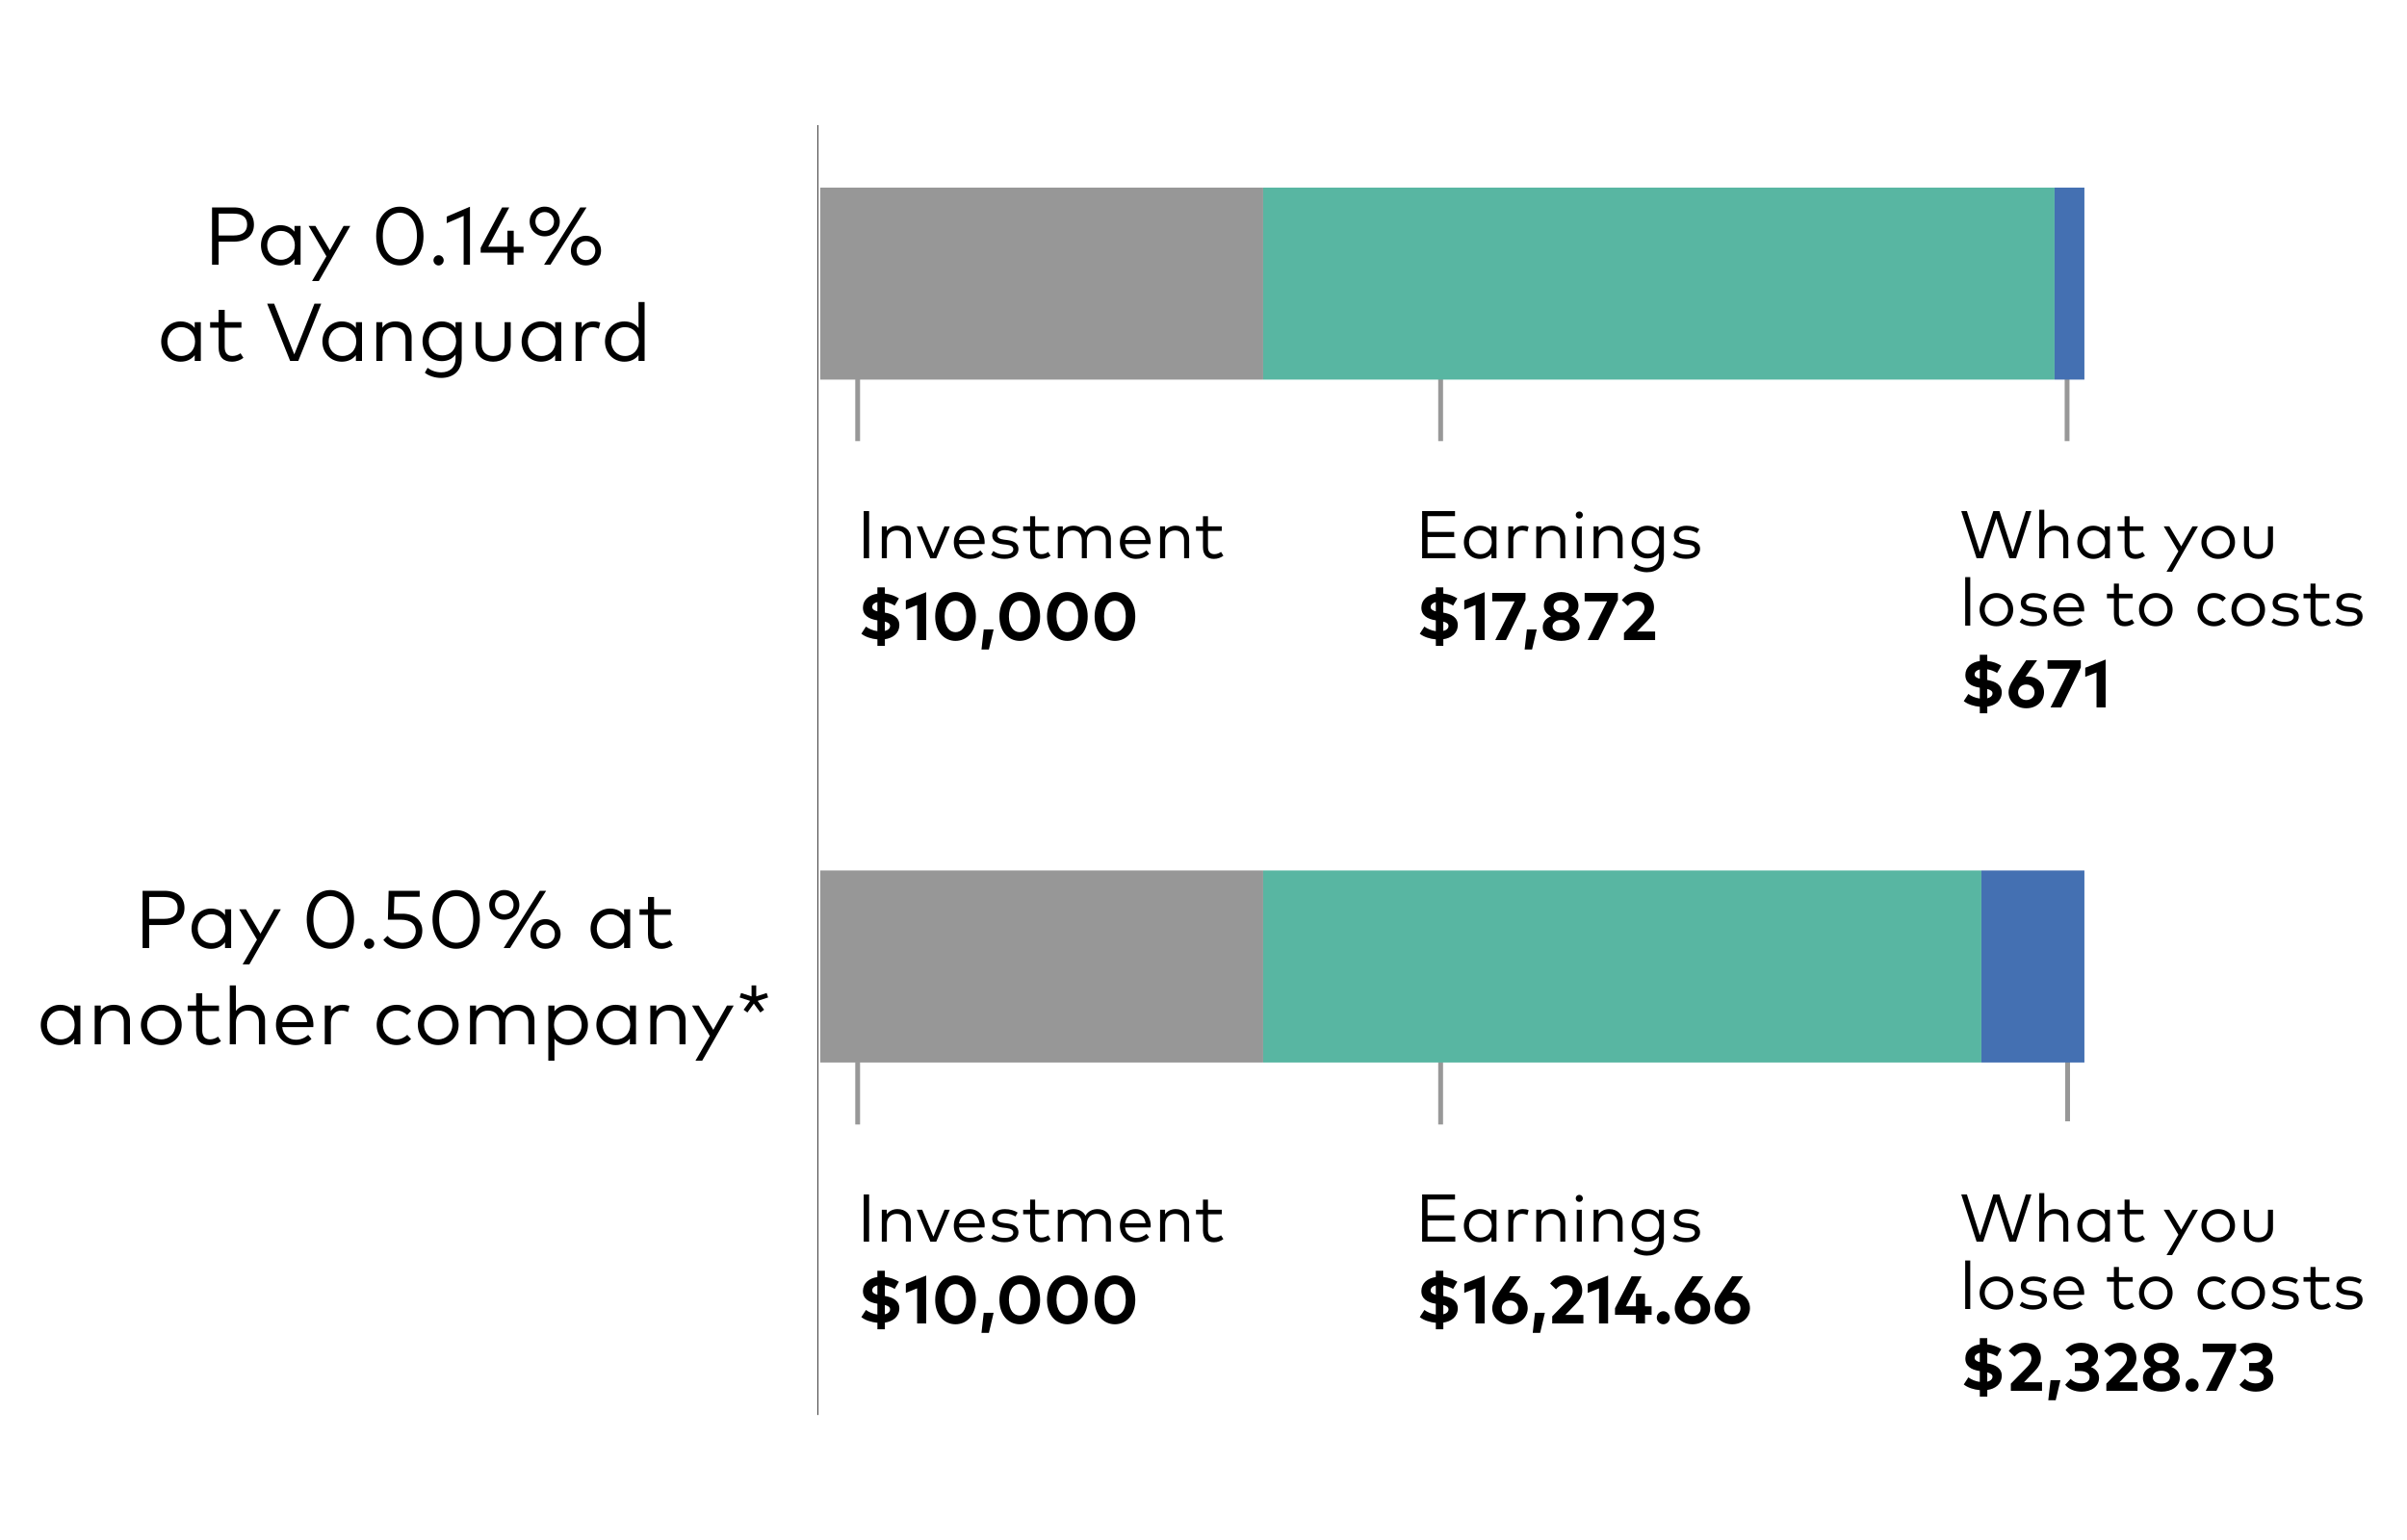 <svg width="500" height="320" viewBox="0 0 500 320" fill="none" xmlns="http://www.w3.org/2000/svg">
<rect width="500" height="320" fill="white"/>
<path d="M429.89 78.66H428.89V91.66H429.89V78.66Z" fill="#989898"/>
<path d="M299.76 78.66H298.76V91.66H299.76V78.66Z" fill="#989898"/>
<path d="M178.66 78.66H177.66V91.66H178.66V78.66Z" fill="#989898"/>
<path d="M169.97 26H169.8V294.03H169.97V26Z" fill="#211F1F"/>
<path d="M430 220H429V233H430V220Z" fill="#989898"/>
<path d="M299.76 220.66H298.76V233.66H299.76V220.66Z" fill="#989898"/>
<path d="M178.66 220.66H177.66V233.66H178.66V220.66Z" fill="#989898"/>
<path d="M262.39 38.98H170.39V78.88H262.39V38.98Z" fill="#979797"/>
<path d="M426.79 38.98H262.39V78.88H426.79V38.98Z" fill="#58B6A2"/>
<path d="M432.99 38.98H426.79V78.88H432.99V38.98Z" fill="#4470B2"/>
<path d="M262.39 180.88H170.39V220.78H262.39V180.88Z" fill="#979797"/>
<path d="M411.59 180.88H262.39V220.78H411.59V180.88Z" fill="#58B6A2"/>
<path d="M432.99 180.88H411.59V220.78H432.99V180.88Z" fill="#4470B2"/>
<path d="M302.309 116V114.943H296.541V111.59H302.071V110.54H296.541V107.257H302.246V106.2H295.414V116H302.309ZM307.397 116.133C308.489 116.133 309.294 115.692 309.819 115.013V116H310.862V109.371H309.819V110.358C309.294 109.686 308.489 109.238 307.397 109.238C305.535 109.238 304.086 110.694 304.086 112.682C304.086 114.677 305.535 116.133 307.397 116.133ZM307.523 115.153C306.116 115.153 305.15 114.054 305.15 112.682C305.15 111.317 306.102 110.218 307.523 110.218C308.902 110.218 309.882 111.282 309.882 112.682C309.882 114.089 308.902 115.153 307.523 115.153ZM314.356 116V112.29C314.356 111.037 315.098 110.225 316.134 110.225C316.519 110.225 316.96 110.316 317.282 110.491L317.534 109.462C317.184 109.301 316.792 109.238 316.316 109.238C315.504 109.238 314.804 109.623 314.349 110.302V109.371H313.313V116H314.356ZM320.173 116V112.262C320.173 111.002 321.09 110.232 322.203 110.232C323.414 110.232 324.114 110.974 324.114 112.234V116H325.157V111.891C325.157 110.288 324.03 109.238 322.392 109.238C321.58 109.238 320.698 109.525 320.159 110.316V109.371H319.123V116H320.173ZM328.057 107.754C328.47 107.754 328.799 107.439 328.799 107.019C328.799 106.599 328.47 106.277 328.057 106.277C327.637 106.277 327.322 106.599 327.322 107.019C327.322 107.439 327.637 107.754 328.057 107.754ZM328.582 116V109.371H327.532V116H328.582ZM332.082 116V112.262C332.082 111.002 332.999 110.232 334.112 110.232C335.323 110.232 336.023 110.974 336.023 112.234V116H337.066V111.891C337.066 110.288 335.939 109.238 334.301 109.238C333.489 109.238 332.607 109.525 332.068 110.316V109.371H331.032V116H332.082ZM342.128 118.905C344.179 118.905 345.635 117.708 345.635 115.545V109.371H344.585V110.365C344.081 109.679 343.29 109.238 342.219 109.238C340.357 109.238 338.936 110.631 338.936 112.633C338.936 114.642 340.357 116.035 342.219 116.035C343.29 116.035 344.081 115.601 344.585 114.908V115.587C344.585 117.134 343.563 117.953 342.128 117.953C341.232 117.953 340.427 117.652 339.797 117.176L339.335 118.016C340.007 118.576 341.071 118.905 342.128 118.905ZM342.338 115.055C340.931 115.055 340 113.977 340 112.633C340 111.296 340.931 110.218 342.338 110.218C343.703 110.218 344.676 111.268 344.676 112.633C344.676 114.012 343.703 115.055 342.338 115.055ZM350.236 116.126C352.021 116.126 353.155 115.335 353.155 114.075C353.155 112.99 352.336 112.409 350.929 112.227L350.145 112.129C349.277 112.024 348.794 111.751 348.794 111.198C348.794 110.554 349.417 110.155 350.362 110.155C351.258 110.155 352.105 110.484 352.532 110.778L352.987 109.966C352.35 109.539 351.398 109.245 350.355 109.245C348.766 109.245 347.709 110.001 347.709 111.254C347.709 112.241 348.409 112.906 349.9 113.088L350.691 113.179C351.629 113.291 352.077 113.613 352.077 114.145C352.077 114.845 351.37 115.216 350.25 115.216C349.13 115.216 348.458 114.887 347.954 114.495L347.471 115.279C348.311 115.916 349.382 116.126 350.236 116.126Z" fill="black"/>
<path d="M299.817 134.211V132.825C301.455 132.587 302.778 131.649 302.82 129.92C302.855 128.324 301.525 127.568 299.81 127.302V125.069C300.587 125.188 301.28 125.482 301.854 125.832L302.729 124.334C301.875 123.816 300.986 123.459 299.81 123.347V122.052H298.256V123.361C296.534 123.599 295.288 124.621 295.26 126.203C295.225 127.869 296.464 128.611 298.179 128.884L298.256 128.898V131.152C297.297 131.019 296.443 130.627 295.883 130.2L294.924 131.684C295.778 132.356 297.024 132.755 298.263 132.86V134.211H299.817ZM298.256 127.036C297.57 126.861 297.178 126.602 297.185 126.112C297.199 125.608 297.605 125.258 298.256 125.104V127.036ZM299.81 129.164C300.517 129.346 300.902 129.619 300.895 130.081C300.881 130.606 300.454 130.949 299.81 131.103V129.164ZM308.402 133V123.046L304.167 124.754V126.658L306.512 125.706V133H308.402ZM312.828 133L316.888 124.677V123.2H309.979V124.964H314.634L310.602 133H312.828ZM318.249 134.96L319.229 130.788H317.178L316.709 134.96H318.249ZM324.299 133.175C326.406 133.175 328.128 132.118 328.128 130.333C328.128 129.136 327.358 128.436 326.392 128.058C327.239 127.666 327.89 126.966 327.89 125.839C327.89 124.075 326.28 123.025 324.299 123.025C322.318 123.025 320.708 124.075 320.708 125.839C320.708 126.966 321.352 127.666 322.199 128.058C321.233 128.436 320.47 129.136 320.47 130.333C320.47 132.118 322.192 133.175 324.299 133.175ZM324.299 127.274C323.424 127.274 322.717 126.826 322.717 125.986C322.717 125.174 323.424 124.733 324.299 124.733C325.174 124.733 325.881 125.174 325.881 125.986C325.881 126.826 325.174 127.274 324.299 127.274ZM324.299 131.488C323.319 131.488 322.507 131.033 322.507 130.172C322.507 129.297 323.319 128.828 324.299 128.828C325.272 128.828 326.091 129.297 326.091 130.172C326.091 131.033 325.272 131.488 324.299 131.488ZM332.023 133L336.083 124.677V123.2H329.174V124.964H333.829L329.797 133H332.023ZM343.816 133V131.229H340.071L342.164 129.052C342.969 128.219 343.578 127.386 343.578 126.189C343.578 124.313 342.304 123.025 340.253 123.025C338.433 123.025 337.439 124.019 336.907 124.712L338.125 125.909C338.629 125.335 339.182 124.831 340.113 124.831C341.016 124.831 341.611 125.44 341.611 126.294C341.611 126.91 341.324 127.449 340.806 127.974L337.341 131.523V133H343.816Z" fill="black"/>
<path d="M302.309 258V256.943H296.541V253.59H302.071V252.54H296.541V249.257H302.246V248.2H295.414V258H302.309ZM307.397 258.133C308.489 258.133 309.294 257.692 309.819 257.013V258H310.862V251.371H309.819V252.358C309.294 251.686 308.489 251.238 307.397 251.238C305.535 251.238 304.086 252.694 304.086 254.682C304.086 256.677 305.535 258.133 307.397 258.133ZM307.523 257.153C306.116 257.153 305.15 256.054 305.15 254.682C305.15 253.317 306.102 252.218 307.523 252.218C308.902 252.218 309.882 253.282 309.882 254.682C309.882 256.089 308.902 257.153 307.523 257.153ZM314.356 258V254.29C314.356 253.037 315.098 252.225 316.134 252.225C316.519 252.225 316.96 252.316 317.282 252.491L317.534 251.462C317.184 251.301 316.792 251.238 316.316 251.238C315.504 251.238 314.804 251.623 314.349 252.302V251.371H313.313V258H314.356ZM320.173 258V254.262C320.173 253.002 321.09 252.232 322.203 252.232C323.414 252.232 324.114 252.974 324.114 254.234V258H325.157V253.891C325.157 252.288 324.03 251.238 322.392 251.238C321.58 251.238 320.698 251.525 320.159 252.316V251.371H319.123V258H320.173ZM328.057 249.754C328.47 249.754 328.799 249.439 328.799 249.019C328.799 248.599 328.47 248.277 328.057 248.277C327.637 248.277 327.322 248.599 327.322 249.019C327.322 249.439 327.637 249.754 328.057 249.754ZM328.582 258V251.371H327.532V258H328.582ZM332.082 258V254.262C332.082 253.002 332.999 252.232 334.112 252.232C335.323 252.232 336.023 252.974 336.023 254.234V258H337.066V253.891C337.066 252.288 335.939 251.238 334.301 251.238C333.489 251.238 332.607 251.525 332.068 252.316V251.371H331.032V258H332.082ZM342.128 260.905C344.179 260.905 345.635 259.708 345.635 257.545V251.371H344.585V252.365C344.081 251.679 343.29 251.238 342.219 251.238C340.357 251.238 338.936 252.631 338.936 254.633C338.936 256.642 340.357 258.035 342.219 258.035C343.29 258.035 344.081 257.601 344.585 256.908V257.587C344.585 259.134 343.563 259.953 342.128 259.953C341.232 259.953 340.427 259.652 339.797 259.176L339.335 260.016C340.007 260.576 341.071 260.905 342.128 260.905ZM342.338 257.055C340.931 257.055 340 255.977 340 254.633C340 253.296 340.931 252.218 342.338 252.218C343.703 252.218 344.676 253.268 344.676 254.633C344.676 256.012 343.703 257.055 342.338 257.055ZM350.236 258.126C352.021 258.126 353.155 257.335 353.155 256.075C353.155 254.99 352.336 254.409 350.929 254.227L350.145 254.129C349.277 254.024 348.794 253.751 348.794 253.198C348.794 252.554 349.417 252.155 350.362 252.155C351.258 252.155 352.105 252.484 352.532 252.778L352.987 251.966C352.35 251.539 351.398 251.245 350.355 251.245C348.766 251.245 347.709 252.001 347.709 253.254C347.709 254.241 348.409 254.906 349.9 255.088L350.691 255.179C351.629 255.291 352.077 255.613 352.077 256.145C352.077 256.845 351.37 257.216 350.25 257.216C349.13 257.216 348.458 256.887 347.954 256.495L347.471 257.279C348.311 257.916 349.382 258.126 350.236 258.126Z" fill="black"/>
<path d="M299.817 276.211V274.825C301.455 274.587 302.778 273.649 302.82 271.92C302.855 270.324 301.525 269.568 299.81 269.302V267.069C300.587 267.188 301.28 267.482 301.854 267.832L302.729 266.334C301.875 265.816 300.986 265.459 299.81 265.347V264.052H298.256V265.361C296.534 265.599 295.288 266.621 295.26 268.203C295.225 269.869 296.464 270.611 298.179 270.884L298.256 270.898V273.152C297.297 273.019 296.443 272.627 295.883 272.2L294.924 273.684C295.778 274.356 297.024 274.755 298.263 274.86V276.211H299.817ZM298.256 269.036C297.57 268.861 297.178 268.602 297.185 268.112C297.199 267.608 297.605 267.258 298.256 267.104V269.036ZM299.81 271.164C300.517 271.346 300.902 271.619 300.895 272.081C300.881 272.606 300.454 272.949 299.81 273.103V271.164ZM308.402 275V265.046L304.167 266.754V268.658L306.512 267.706V275H308.402ZM313.654 275.175C315.761 275.175 317.343 273.754 317.343 271.836C317.343 270.002 315.936 268.581 313.948 268.581C313.78 268.581 313.626 268.595 313.493 268.609L315.908 265.2H313.626L310.91 269.267C310.315 270.163 309.979 270.975 309.979 271.871C309.979 273.768 311.561 275.175 313.654 275.175ZM313.654 273.46C312.681 273.46 311.946 272.802 311.946 271.85C311.946 270.905 312.681 270.24 313.654 270.24C314.641 270.24 315.376 270.905 315.376 271.85C315.376 272.802 314.641 273.46 313.654 273.46ZM319.931 276.96L320.911 272.788H318.86L318.391 276.96H319.931ZM328.913 275V273.229H325.168L327.261 271.052C328.066 270.219 328.675 269.386 328.675 268.189C328.675 266.313 327.401 265.025 325.35 265.025C323.53 265.025 322.536 266.019 322.004 266.712L323.222 267.909C323.726 267.335 324.279 266.831 325.21 266.831C326.113 266.831 326.708 267.44 326.708 268.294C326.708 268.91 326.421 269.449 325.903 269.974L322.438 273.523V275H328.913ZM334.05 275V265.046L329.815 266.754V268.658L332.16 267.706V275H334.05ZM341.717 275V273.208H343.082V271.444H341.717V268.833H339.827V271.444H337.741L341.017 265.207H338.917L335.48 271.836V273.208H339.827V275H341.717ZM345.52 275.175C346.241 275.175 346.871 274.545 346.871 273.81C346.871 273.082 346.241 272.459 345.52 272.459C344.792 272.459 344.155 273.082 344.155 273.81C344.155 274.545 344.792 275.175 345.52 275.175ZM351.566 275.175C353.673 275.175 355.255 273.754 355.255 271.836C355.255 270.002 353.848 268.581 351.86 268.581C351.692 268.581 351.538 268.595 351.405 268.609L353.82 265.2H351.538L348.822 269.267C348.227 270.163 347.891 270.975 347.891 271.871C347.891 273.768 349.473 275.175 351.566 275.175ZM351.566 273.46C350.593 273.46 349.858 272.802 349.858 271.85C349.858 270.905 350.593 270.24 351.566 270.24C352.553 270.24 353.288 270.905 353.288 271.85C353.288 272.802 352.553 273.46 351.566 273.46ZM359.824 275.175C361.931 275.175 363.513 273.754 363.513 271.836C363.513 270.002 362.106 268.581 360.118 268.581C359.95 268.581 359.796 268.595 359.663 268.609L362.078 265.2H359.796L357.08 269.267C356.485 270.163 356.149 270.975 356.149 271.871C356.149 273.768 357.731 275.175 359.824 275.175ZM359.824 273.46C358.851 273.46 358.116 272.802 358.116 271.85C358.116 270.905 358.851 270.24 359.824 270.24C360.811 270.24 361.546 270.905 361.546 271.85C361.546 272.802 360.811 273.46 359.824 273.46Z" fill="black"/>
<path d="M180.541 116V106.2H179.414V116H180.541ZM184.226 116V112.262C184.226 111.002 185.143 110.232 186.256 110.232C187.467 110.232 188.167 110.974 188.167 112.234V116H189.21V111.891C189.21 110.288 188.083 109.238 186.445 109.238C185.633 109.238 184.751 109.525 184.212 110.316V109.371H183.176V116H184.226ZM194.486 116.014L197.307 109.371H196.201L193.884 114.95L191.567 109.371H190.433L193.261 116.014H194.486ZM201.488 116.133C202.461 116.133 203.385 115.888 204.211 115.097L203.651 114.383C203.084 114.901 202.37 115.216 201.551 115.216C200.354 115.216 199.353 114.481 199.206 113.053H204.519C204.533 112.934 204.54 112.794 204.54 112.661C204.526 110.645 203.224 109.238 201.425 109.238C199.535 109.238 198.135 110.659 198.135 112.689C198.135 114.74 199.528 116.133 201.488 116.133ZM199.22 112.206C199.388 111.009 200.179 110.169 201.404 110.169C202.531 110.169 203.343 110.967 203.476 112.206H199.22ZM208.643 116.126C210.428 116.126 211.562 115.335 211.562 114.075C211.562 112.99 210.743 112.409 209.336 112.227L208.552 112.129C207.684 112.024 207.201 111.751 207.201 111.198C207.201 110.554 207.824 110.155 208.769 110.155C209.665 110.155 210.512 110.484 210.939 110.778L211.394 109.966C210.757 109.539 209.805 109.245 208.762 109.245C207.173 109.245 206.116 110.001 206.116 111.254C206.116 112.241 206.816 112.906 208.307 113.088L209.098 113.179C210.036 113.291 210.484 113.613 210.484 114.145C210.484 114.845 209.777 115.216 208.657 115.216C207.537 115.216 206.865 114.887 206.361 114.495L205.878 115.279C206.718 115.916 207.789 116.126 208.643 116.126ZM216.261 116.133C217.073 116.133 217.731 115.853 218.228 115.475L217.738 114.684C217.353 114.964 216.856 115.153 216.345 115.153C215.575 115.153 215.029 114.698 215.029 113.662V110.316H217.892V109.371H215.029V107.264H213.986V109.371H212.537V110.316H213.986V113.683C213.986 115.349 214.833 116.133 216.261 116.133ZM220.785 116V112.262C220.785 111.002 221.702 110.232 222.815 110.232C224.026 110.232 224.726 110.974 224.726 112.234V116H225.769V112.262C225.769 111.002 226.686 110.232 227.799 110.232C229.017 110.232 229.717 110.974 229.717 112.234V116H230.76V111.891C230.76 110.288 229.633 109.238 227.988 109.238C227.057 109.238 226.021 109.602 225.489 110.631C225.062 109.763 224.159 109.238 223.004 109.238C222.192 109.238 221.31 109.525 220.771 110.316V109.371H219.735V116H220.785ZM235.982 116.133C236.955 116.133 237.879 115.888 238.705 115.097L238.145 114.383C237.578 114.901 236.864 115.216 236.045 115.216C234.848 115.216 233.847 114.481 233.7 113.053H239.013C239.027 112.934 239.034 112.794 239.034 112.661C239.02 110.645 237.718 109.238 235.919 109.238C234.029 109.238 232.629 110.659 232.629 112.689C232.629 114.74 234.022 116.133 235.982 116.133ZM233.714 112.206C233.882 111.009 234.673 110.169 235.898 110.169C237.025 110.169 237.837 110.967 237.97 112.206H233.714ZM242.031 116V112.262C242.031 111.002 242.948 110.232 244.061 110.232C245.272 110.232 245.972 110.974 245.972 112.234V116H247.015V111.891C247.015 110.288 245.888 109.238 244.25 109.238C243.438 109.238 242.556 109.525 242.017 110.316V109.371H240.981V116H242.031ZM252.163 116.133C252.975 116.133 253.633 115.853 254.13 115.475L253.64 114.684C253.255 114.964 252.758 115.153 252.247 115.153C251.477 115.153 250.931 114.698 250.931 113.662V110.316H253.794V109.371H250.931V107.264H249.888V109.371H248.439V110.316H249.888V113.683C249.888 115.349 250.735 116.133 252.163 116.133Z" fill="black"/>
<path d="M183.817 134.211V132.825C185.455 132.587 186.778 131.649 186.82 129.92C186.855 128.324 185.525 127.568 183.81 127.302V125.069C184.587 125.188 185.28 125.482 185.854 125.832L186.729 124.334C185.875 123.816 184.986 123.459 183.81 123.347V122.052H182.256V123.361C180.534 123.599 179.288 124.621 179.26 126.203C179.225 127.869 180.464 128.611 182.179 128.884L182.256 128.898V131.152C181.297 131.019 180.443 130.627 179.883 130.2L178.924 131.684C179.778 132.356 181.024 132.755 182.263 132.86V134.211H183.817ZM182.256 127.036C181.57 126.861 181.178 126.602 181.185 126.112C181.199 125.608 181.605 125.258 182.256 125.104V127.036ZM183.81 129.164C184.517 129.346 184.902 129.619 184.895 130.081C184.881 130.606 184.454 130.949 183.81 131.103V129.164ZM192.402 133V123.046L188.167 124.754V126.658L190.512 125.706V133H192.402ZM198.487 133.175C200.825 133.175 202.715 131.271 202.715 128.1C202.715 124.929 200.825 123.025 198.487 123.025C196.142 123.025 194.266 124.929 194.266 128.1C194.266 131.271 196.142 133.175 198.487 133.175ZM198.487 131.362C197.234 131.362 196.233 130.242 196.233 128.1C196.233 125.958 197.234 124.838 198.487 124.838C199.747 124.838 200.741 125.958 200.741 128.1C200.741 130.242 199.747 131.362 198.487 131.362ZM205.421 134.96L206.401 130.788H204.35L203.881 134.96H205.421ZM211.831 133.175C214.169 133.175 216.059 131.271 216.059 128.1C216.059 124.929 214.169 123.025 211.831 123.025C209.486 123.025 207.61 124.929 207.61 128.1C207.61 131.271 209.486 133.175 211.831 133.175ZM211.831 131.362C210.578 131.362 209.577 130.242 209.577 128.1C209.577 125.958 210.578 124.838 211.831 124.838C213.091 124.838 214.085 125.958 214.085 128.1C214.085 130.242 213.091 131.362 211.831 131.362ZM221.715 133.175C224.053 133.175 225.943 131.271 225.943 128.1C225.943 124.929 224.053 123.025 221.715 123.025C219.37 123.025 217.494 124.929 217.494 128.1C217.494 131.271 219.37 133.175 221.715 133.175ZM221.715 131.362C220.462 131.362 219.461 130.242 219.461 128.1C219.461 125.958 220.462 124.838 221.715 124.838C222.975 124.838 223.969 125.958 223.969 128.1C223.969 130.242 222.975 131.362 221.715 131.362ZM231.6 133.175C233.938 133.175 235.828 131.271 235.828 128.1C235.828 124.929 233.938 123.025 231.6 123.025C229.255 123.025 227.379 124.929 227.379 128.1C227.379 131.271 229.255 133.175 231.6 133.175ZM231.6 131.362C230.347 131.362 229.346 130.242 229.346 128.1C229.346 125.958 230.347 124.838 231.6 124.838C232.86 124.838 233.854 125.958 233.854 128.1C233.854 130.242 232.86 131.362 231.6 131.362Z" fill="black"/>
<path d="M180.541 258V248.2H179.414V258H180.541ZM184.226 258V254.262C184.226 253.002 185.143 252.232 186.256 252.232C187.467 252.232 188.167 252.974 188.167 254.234V258H189.21V253.891C189.21 252.288 188.083 251.238 186.445 251.238C185.633 251.238 184.751 251.525 184.212 252.316V251.371H183.176V258H184.226ZM194.486 258.014L197.307 251.371H196.201L193.884 256.95L191.567 251.371H190.433L193.261 258.014H194.486ZM201.488 258.133C202.461 258.133 203.385 257.888 204.211 257.097L203.651 256.383C203.084 256.901 202.37 257.216 201.551 257.216C200.354 257.216 199.353 256.481 199.206 255.053H204.519C204.533 254.934 204.54 254.794 204.54 254.661C204.526 252.645 203.224 251.238 201.425 251.238C199.535 251.238 198.135 252.659 198.135 254.689C198.135 256.74 199.528 258.133 201.488 258.133ZM199.22 254.206C199.388 253.009 200.179 252.169 201.404 252.169C202.531 252.169 203.343 252.967 203.476 254.206H199.22ZM208.643 258.126C210.428 258.126 211.562 257.335 211.562 256.075C211.562 254.99 210.743 254.409 209.336 254.227L208.552 254.129C207.684 254.024 207.201 253.751 207.201 253.198C207.201 252.554 207.824 252.155 208.769 252.155C209.665 252.155 210.512 252.484 210.939 252.778L211.394 251.966C210.757 251.539 209.805 251.245 208.762 251.245C207.173 251.245 206.116 252.001 206.116 253.254C206.116 254.241 206.816 254.906 208.307 255.088L209.098 255.179C210.036 255.291 210.484 255.613 210.484 256.145C210.484 256.845 209.777 257.216 208.657 257.216C207.537 257.216 206.865 256.887 206.361 256.495L205.878 257.279C206.718 257.916 207.789 258.126 208.643 258.126ZM216.261 258.133C217.073 258.133 217.731 257.853 218.228 257.475L217.738 256.684C217.353 256.964 216.856 257.153 216.345 257.153C215.575 257.153 215.029 256.698 215.029 255.662V252.316H217.892V251.371H215.029V249.264H213.986V251.371H212.537V252.316H213.986V255.683C213.986 257.349 214.833 258.133 216.261 258.133ZM220.785 258V254.262C220.785 253.002 221.702 252.232 222.815 252.232C224.026 252.232 224.726 252.974 224.726 254.234V258H225.769V254.262C225.769 253.002 226.686 252.232 227.799 252.232C229.017 252.232 229.717 252.974 229.717 254.234V258H230.76V253.891C230.76 252.288 229.633 251.238 227.988 251.238C227.057 251.238 226.021 251.602 225.489 252.631C225.062 251.763 224.159 251.238 223.004 251.238C222.192 251.238 221.31 251.525 220.771 252.316V251.371H219.735V258H220.785ZM235.982 258.133C236.955 258.133 237.879 257.888 238.705 257.097L238.145 256.383C237.578 256.901 236.864 257.216 236.045 257.216C234.848 257.216 233.847 256.481 233.7 255.053H239.013C239.027 254.934 239.034 254.794 239.034 254.661C239.02 252.645 237.718 251.238 235.919 251.238C234.029 251.238 232.629 252.659 232.629 254.689C232.629 256.74 234.022 258.133 235.982 258.133ZM233.714 254.206C233.882 253.009 234.673 252.169 235.898 252.169C237.025 252.169 237.837 252.967 237.97 254.206H233.714ZM242.031 258V254.262C242.031 253.002 242.948 252.232 244.061 252.232C245.272 252.232 245.972 252.974 245.972 254.234V258H247.015V253.891C247.015 252.288 245.888 251.238 244.25 251.238C243.438 251.238 242.556 251.525 242.017 252.316V251.371H240.981V258H242.031ZM252.163 258.133C252.975 258.133 253.633 257.853 254.13 257.475L253.64 256.684C253.255 256.964 252.758 257.153 252.247 257.153C251.477 257.153 250.931 256.698 250.931 255.662V252.316H253.794V251.371H250.931V249.264H249.888V251.371H248.439V252.316H249.888V255.683C249.888 257.349 250.735 258.133 252.163 258.133Z" fill="black"/>
<path d="M183.817 276.211V274.825C185.455 274.587 186.778 273.649 186.82 271.92C186.855 270.324 185.525 269.568 183.81 269.302V267.069C184.587 267.188 185.28 267.482 185.854 267.832L186.729 266.334C185.875 265.816 184.986 265.459 183.81 265.347V264.052H182.256V265.361C180.534 265.599 179.288 266.621 179.26 268.203C179.225 269.869 180.464 270.611 182.179 270.884L182.256 270.898V273.152C181.297 273.019 180.443 272.627 179.883 272.2L178.924 273.684C179.778 274.356 181.024 274.755 182.263 274.86V276.211H183.817ZM182.256 269.036C181.57 268.861 181.178 268.602 181.185 268.112C181.199 267.608 181.605 267.258 182.256 267.104V269.036ZM183.81 271.164C184.517 271.346 184.902 271.619 184.895 272.081C184.881 272.606 184.454 272.949 183.81 273.103V271.164ZM192.402 275V265.046L188.167 266.754V268.658L190.512 267.706V275H192.402ZM198.487 275.175C200.825 275.175 202.715 273.271 202.715 270.1C202.715 266.929 200.825 265.025 198.487 265.025C196.142 265.025 194.266 266.929 194.266 270.1C194.266 273.271 196.142 275.175 198.487 275.175ZM198.487 273.362C197.234 273.362 196.233 272.242 196.233 270.1C196.233 267.958 197.234 266.838 198.487 266.838C199.747 266.838 200.741 267.958 200.741 270.1C200.741 272.242 199.747 273.362 198.487 273.362ZM205.421 276.96L206.401 272.788H204.35L203.881 276.96H205.421ZM211.831 275.175C214.169 275.175 216.059 273.271 216.059 270.1C216.059 266.929 214.169 265.025 211.831 265.025C209.486 265.025 207.61 266.929 207.61 270.1C207.61 273.271 209.486 275.175 211.831 275.175ZM211.831 273.362C210.578 273.362 209.577 272.242 209.577 270.1C209.577 267.958 210.578 266.838 211.831 266.838C213.091 266.838 214.085 267.958 214.085 270.1C214.085 272.242 213.091 273.362 211.831 273.362ZM221.715 275.175C224.053 275.175 225.943 273.271 225.943 270.1C225.943 266.929 224.053 265.025 221.715 265.025C219.37 265.025 217.494 266.929 217.494 270.1C217.494 273.271 219.37 275.175 221.715 275.175ZM221.715 273.362C220.462 273.362 219.461 272.242 219.461 270.1C219.461 267.958 220.462 266.838 221.715 266.838C222.975 266.838 223.969 267.958 223.969 270.1C223.969 272.242 222.975 273.362 221.715 273.362ZM231.6 275.175C233.938 275.175 235.828 273.271 235.828 270.1C235.828 266.929 233.938 265.025 231.6 265.025C229.255 265.025 227.379 266.929 227.379 270.1C227.379 273.271 229.255 275.175 231.6 275.175ZM231.6 273.362C230.347 273.362 229.346 272.242 229.346 270.1C229.346 267.958 230.347 266.838 231.6 266.838C232.86 266.838 233.854 267.958 233.854 270.1C233.854 272.242 232.86 273.362 231.6 273.362Z" fill="black"/>
<path d="M411.97 116L414.686 107.698L417.402 116H418.788L421.973 106.2H420.818L418.102 114.733L415.337 106.2H414.063L411.291 114.726L408.582 106.2H407.406L410.591 116H411.97ZM424.656 116V112.262C424.656 111.002 425.573 110.232 426.686 110.232C427.897 110.232 428.597 110.974 428.597 112.234V116H429.64V111.891C429.64 110.288 428.513 109.238 426.875 109.238C426.07 109.238 425.202 109.525 424.656 110.295V105.92H423.606V116H424.656ZM434.821 116.133C435.913 116.133 436.718 115.692 437.243 115.013V116H438.286V109.371H437.243V110.358C436.718 109.686 435.913 109.238 434.821 109.238C432.959 109.238 431.51 110.694 431.51 112.682C431.51 114.677 432.959 116.133 434.821 116.133ZM434.947 115.153C433.54 115.153 432.574 114.054 432.574 112.682C432.574 111.317 433.526 110.218 434.947 110.218C436.326 110.218 437.306 111.282 437.306 112.682C437.306 114.089 436.326 115.153 434.947 115.153ZM443.607 116.133C444.419 116.133 445.077 115.853 445.574 115.475L445.084 114.684C444.699 114.964 444.202 115.153 443.691 115.153C442.921 115.153 442.375 114.698 442.375 113.662V110.316H445.238V109.371H442.375V107.264H441.332V109.371H439.883V110.316H441.332V113.683C441.332 115.349 442.179 116.133 443.607 116.133ZM451.204 118.8L456.587 109.371H455.439L453.101 113.529L450.63 109.371H449.461L452.506 114.565L450.049 118.8H451.204ZM460.781 116.133C462.776 116.133 464.274 114.649 464.274 112.682C464.274 110.722 462.776 109.238 460.781 109.238C458.786 109.238 457.295 110.722 457.295 112.682C457.295 114.649 458.786 116.133 460.781 116.133ZM460.781 115.153C459.402 115.153 458.359 114.117 458.359 112.682C458.359 111.254 459.402 110.218 460.781 110.218C462.153 110.218 463.203 111.254 463.203 112.682C463.203 114.117 462.153 115.153 460.781 115.153ZM469.154 116.133C470.75 116.133 472.164 115.202 472.164 113.235V109.371H471.114V113.137C471.114 114.509 470.288 115.153 469.154 115.153C468.02 115.153 467.187 114.509 467.187 113.137V109.371H466.144V113.235C466.144 115.202 467.551 116.133 469.154 116.133ZM409.275 130V119.92H408.225V130H409.275ZM414.707 130.133C416.702 130.133 418.2 128.649 418.2 126.682C418.2 124.722 416.702 123.238 414.707 123.238C412.712 123.238 411.221 124.722 411.221 126.682C411.221 128.649 412.712 130.133 414.707 130.133ZM414.707 129.153C413.328 129.153 412.285 128.117 412.285 126.682C412.285 125.254 413.328 124.218 414.707 124.218C416.079 124.218 417.129 125.254 417.129 126.682C417.129 128.117 416.079 129.153 414.707 129.153ZM422.303 130.126C424.088 130.126 425.222 129.335 425.222 128.075C425.222 126.99 424.403 126.409 422.996 126.227L422.212 126.129C421.344 126.024 420.861 125.751 420.861 125.198C420.861 124.554 421.484 124.155 422.429 124.155C423.325 124.155 424.172 124.484 424.599 124.778L425.054 123.966C424.417 123.539 423.465 123.245 422.422 123.245C420.833 123.245 419.776 124.001 419.776 125.254C419.776 126.241 420.476 126.906 421.967 127.088L422.758 127.179C423.696 127.291 424.144 127.613 424.144 128.145C424.144 128.845 423.437 129.216 422.317 129.216C421.197 129.216 420.525 128.887 420.021 128.495L419.538 129.279C420.378 129.916 421.449 130.126 422.303 130.126ZM429.9 130.133C430.873 130.133 431.797 129.888 432.623 129.097L432.063 128.383C431.496 128.901 430.782 129.216 429.963 129.216C428.766 129.216 427.765 128.481 427.618 127.053H432.931C432.945 126.934 432.952 126.794 432.952 126.661C432.938 124.645 431.636 123.238 429.837 123.238C427.947 123.238 426.547 124.659 426.547 126.689C426.547 128.74 427.94 130.133 429.9 130.133ZM427.632 126.206C427.8 125.009 428.591 124.169 429.816 124.169C430.943 124.169 431.755 124.967 431.888 126.206H427.632ZM441.392 130.133C442.204 130.133 442.862 129.853 443.359 129.475L442.869 128.684C442.484 128.964 441.987 129.153 441.476 129.153C440.706 129.153 440.16 128.698 440.16 127.662V124.316H443.023V123.371H440.16V121.264H439.117V123.371H437.668V124.316H439.117V127.683C439.117 129.349 439.964 130.133 441.392 130.133ZM447.82 130.133C449.815 130.133 451.313 128.649 451.313 126.682C451.313 124.722 449.815 123.238 447.82 123.238C445.825 123.238 444.334 124.722 444.334 126.682C444.334 128.649 445.825 130.133 447.82 130.133ZM447.82 129.153C446.441 129.153 445.398 128.117 445.398 126.682C445.398 125.254 446.441 124.218 447.82 124.218C449.192 124.218 450.242 125.254 450.242 126.682C450.242 128.117 449.192 129.153 447.82 129.153ZM459.919 130.133C460.899 130.133 461.774 129.769 462.376 129.09L461.725 128.376C461.256 128.831 460.612 129.153 459.891 129.153C458.561 129.153 457.553 128.117 457.553 126.682C457.553 125.254 458.561 124.218 459.891 124.218C460.612 124.218 461.207 124.505 461.704 124.988L462.376 124.281C461.781 123.602 460.899 123.238 459.919 123.238C457.882 123.238 456.489 124.722 456.489 126.682C456.489 128.649 457.882 130.133 459.919 130.133ZM467.016 130.133C469.011 130.133 470.509 128.649 470.509 126.682C470.509 124.722 469.011 123.238 467.016 123.238C465.021 123.238 463.53 124.722 463.53 126.682C463.53 128.649 465.021 130.133 467.016 130.133ZM467.016 129.153C465.637 129.153 464.594 128.117 464.594 126.682C464.594 125.254 465.637 124.218 467.016 124.218C468.388 124.218 469.438 125.254 469.438 126.682C469.438 128.117 468.388 129.153 467.016 129.153ZM474.611 130.126C476.396 130.126 477.53 129.335 477.53 128.075C477.53 126.99 476.711 126.409 475.304 126.227L474.52 126.129C473.652 126.024 473.169 125.751 473.169 125.198C473.169 124.554 473.792 124.155 474.737 124.155C475.633 124.155 476.48 124.484 476.907 124.778L477.362 123.966C476.725 123.539 475.773 123.245 474.73 123.245C473.141 123.245 472.084 124.001 472.084 125.254C472.084 126.241 472.784 126.906 474.275 127.088L475.066 127.179C476.004 127.291 476.452 127.613 476.452 128.145C476.452 128.845 475.745 129.216 474.625 129.216C473.505 129.216 472.833 128.887 472.329 128.495L471.846 129.279C472.686 129.916 473.757 130.126 474.611 130.126ZM482.23 130.133C483.042 130.133 483.7 129.853 484.197 129.475L483.707 128.684C483.322 128.964 482.825 129.153 482.314 129.153C481.544 129.153 480.998 128.698 480.998 127.662V124.316H483.861V123.371H480.998V121.264H479.955V123.371H478.506V124.316H479.955V127.683C479.955 129.349 480.802 130.133 482.23 130.133ZM487.86 130.126C489.645 130.126 490.779 129.335 490.779 128.075C490.779 126.99 489.96 126.409 488.553 126.227L487.769 126.129C486.901 126.024 486.418 125.751 486.418 125.198C486.418 124.554 487.041 124.155 487.986 124.155C488.882 124.155 489.729 124.484 490.156 124.778L490.611 123.966C489.974 123.539 489.022 123.245 487.979 123.245C486.39 123.245 485.333 124.001 485.333 125.254C485.333 126.241 486.033 126.906 487.524 127.088L488.315 127.179C489.253 127.291 489.701 127.613 489.701 128.145C489.701 128.845 488.994 129.216 487.874 129.216C486.754 129.216 486.082 128.887 485.578 128.495L485.095 129.279C485.935 129.916 487.006 130.126 487.86 130.126Z" fill="black"/>
<path d="M412.817 148.211V146.825C414.455 146.587 415.778 145.649 415.82 143.92C415.855 142.324 414.525 141.568 412.81 141.302V139.069C413.587 139.188 414.28 139.482 414.854 139.832L415.729 138.334C414.875 137.816 413.986 137.459 412.81 137.347V136.052H411.256V137.361C409.534 137.599 408.288 138.621 408.26 140.203C408.225 141.869 409.464 142.611 411.179 142.884L411.256 142.898V145.152C410.297 145.019 409.443 144.627 408.883 144.2L407.924 145.684C408.778 146.356 410.024 146.755 411.263 146.86V148.211H412.817ZM411.256 141.036C410.57 140.861 410.178 140.602 410.185 140.112C410.199 139.608 410.605 139.258 411.256 139.104V141.036ZM412.81 143.164C413.517 143.346 413.902 143.619 413.895 144.081C413.881 144.606 413.454 144.949 412.81 145.103V143.164ZM420.912 147.175C423.019 147.175 424.601 145.754 424.601 143.836C424.601 142.002 423.194 140.581 421.206 140.581C421.038 140.581 420.884 140.595 420.751 140.609L423.166 137.2H420.884L418.168 141.267C417.573 142.163 417.237 142.975 417.237 143.871C417.237 145.768 418.819 147.175 420.912 147.175ZM420.912 145.46C419.939 145.46 419.204 144.802 419.204 143.85C419.204 142.905 419.939 142.24 420.912 142.24C421.899 142.24 422.634 142.905 422.634 143.85C422.634 144.802 421.899 145.46 420.912 145.46ZM428.179 147L432.239 138.677V137.2H425.33V138.964H429.985L425.953 147H428.179ZM437.398 147V137.046L433.163 138.754V140.658L435.508 139.706V147H437.398Z" fill="black"/>
<path d="M411.97 258L414.686 249.698L417.402 258H418.788L421.973 248.2H420.818L418.102 256.733L415.337 248.2H414.063L411.291 256.726L408.582 248.2H407.406L410.591 258H411.97ZM424.656 258V254.262C424.656 253.002 425.573 252.232 426.686 252.232C427.897 252.232 428.597 252.974 428.597 254.234V258H429.64V253.891C429.64 252.288 428.513 251.238 426.875 251.238C426.07 251.238 425.202 251.525 424.656 252.295V247.92H423.606V258H424.656ZM434.821 258.133C435.913 258.133 436.718 257.692 437.243 257.013V258H438.286V251.371H437.243V252.358C436.718 251.686 435.913 251.238 434.821 251.238C432.959 251.238 431.51 252.694 431.51 254.682C431.51 256.677 432.959 258.133 434.821 258.133ZM434.947 257.153C433.54 257.153 432.574 256.054 432.574 254.682C432.574 253.317 433.526 252.218 434.947 252.218C436.326 252.218 437.306 253.282 437.306 254.682C437.306 256.089 436.326 257.153 434.947 257.153ZM443.607 258.133C444.419 258.133 445.077 257.853 445.574 257.475L445.084 256.684C444.699 256.964 444.202 257.153 443.691 257.153C442.921 257.153 442.375 256.698 442.375 255.662V252.316H445.238V251.371H442.375V249.264H441.332V251.371H439.883V252.316H441.332V255.683C441.332 257.349 442.179 258.133 443.607 258.133ZM451.204 260.8L456.587 251.371H455.439L453.101 255.529L450.63 251.371H449.461L452.506 256.565L450.049 260.8H451.204ZM460.781 258.133C462.776 258.133 464.274 256.649 464.274 254.682C464.274 252.722 462.776 251.238 460.781 251.238C458.786 251.238 457.295 252.722 457.295 254.682C457.295 256.649 458.786 258.133 460.781 258.133ZM460.781 257.153C459.402 257.153 458.359 256.117 458.359 254.682C458.359 253.254 459.402 252.218 460.781 252.218C462.153 252.218 463.203 253.254 463.203 254.682C463.203 256.117 462.153 257.153 460.781 257.153ZM469.154 258.133C470.75 258.133 472.164 257.202 472.164 255.235V251.371H471.114V255.137C471.114 256.509 470.288 257.153 469.154 257.153C468.02 257.153 467.187 256.509 467.187 255.137V251.371H466.144V255.235C466.144 257.202 467.551 258.133 469.154 258.133ZM409.275 272V261.92H408.225V272H409.275ZM414.707 272.133C416.702 272.133 418.2 270.649 418.2 268.682C418.2 266.722 416.702 265.238 414.707 265.238C412.712 265.238 411.221 266.722 411.221 268.682C411.221 270.649 412.712 272.133 414.707 272.133ZM414.707 271.153C413.328 271.153 412.285 270.117 412.285 268.682C412.285 267.254 413.328 266.218 414.707 266.218C416.079 266.218 417.129 267.254 417.129 268.682C417.129 270.117 416.079 271.153 414.707 271.153ZM422.303 272.126C424.088 272.126 425.222 271.335 425.222 270.075C425.222 268.99 424.403 268.409 422.996 268.227L422.212 268.129C421.344 268.024 420.861 267.751 420.861 267.198C420.861 266.554 421.484 266.155 422.429 266.155C423.325 266.155 424.172 266.484 424.599 266.778L425.054 265.966C424.417 265.539 423.465 265.245 422.422 265.245C420.833 265.245 419.776 266.001 419.776 267.254C419.776 268.241 420.476 268.906 421.967 269.088L422.758 269.179C423.696 269.291 424.144 269.613 424.144 270.145C424.144 270.845 423.437 271.216 422.317 271.216C421.197 271.216 420.525 270.887 420.021 270.495L419.538 271.279C420.378 271.916 421.449 272.126 422.303 272.126ZM429.9 272.133C430.873 272.133 431.797 271.888 432.623 271.097L432.063 270.383C431.496 270.901 430.782 271.216 429.963 271.216C428.766 271.216 427.765 270.481 427.618 269.053H432.931C432.945 268.934 432.952 268.794 432.952 268.661C432.938 266.645 431.636 265.238 429.837 265.238C427.947 265.238 426.547 266.659 426.547 268.689C426.547 270.74 427.94 272.133 429.9 272.133ZM427.632 268.206C427.8 267.009 428.591 266.169 429.816 266.169C430.943 266.169 431.755 266.967 431.888 268.206H427.632ZM441.392 272.133C442.204 272.133 442.862 271.853 443.359 271.475L442.869 270.684C442.484 270.964 441.987 271.153 441.476 271.153C440.706 271.153 440.16 270.698 440.16 269.662V266.316H443.023V265.371H440.16V263.264H439.117V265.371H437.668V266.316H439.117V269.683C439.117 271.349 439.964 272.133 441.392 272.133ZM447.82 272.133C449.815 272.133 451.313 270.649 451.313 268.682C451.313 266.722 449.815 265.238 447.82 265.238C445.825 265.238 444.334 266.722 444.334 268.682C444.334 270.649 445.825 272.133 447.82 272.133ZM447.82 271.153C446.441 271.153 445.398 270.117 445.398 268.682C445.398 267.254 446.441 266.218 447.82 266.218C449.192 266.218 450.242 267.254 450.242 268.682C450.242 270.117 449.192 271.153 447.82 271.153ZM459.919 272.133C460.899 272.133 461.774 271.769 462.376 271.09L461.725 270.376C461.256 270.831 460.612 271.153 459.891 271.153C458.561 271.153 457.553 270.117 457.553 268.682C457.553 267.254 458.561 266.218 459.891 266.218C460.612 266.218 461.207 266.505 461.704 266.988L462.376 266.281C461.781 265.602 460.899 265.238 459.919 265.238C457.882 265.238 456.489 266.722 456.489 268.682C456.489 270.649 457.882 272.133 459.919 272.133ZM467.016 272.133C469.011 272.133 470.509 270.649 470.509 268.682C470.509 266.722 469.011 265.238 467.016 265.238C465.021 265.238 463.53 266.722 463.53 268.682C463.53 270.649 465.021 272.133 467.016 272.133ZM467.016 271.153C465.637 271.153 464.594 270.117 464.594 268.682C464.594 267.254 465.637 266.218 467.016 266.218C468.388 266.218 469.438 267.254 469.438 268.682C469.438 270.117 468.388 271.153 467.016 271.153ZM474.611 272.126C476.396 272.126 477.53 271.335 477.53 270.075C477.53 268.99 476.711 268.409 475.304 268.227L474.52 268.129C473.652 268.024 473.169 267.751 473.169 267.198C473.169 266.554 473.792 266.155 474.737 266.155C475.633 266.155 476.48 266.484 476.907 266.778L477.362 265.966C476.725 265.539 475.773 265.245 474.73 265.245C473.141 265.245 472.084 266.001 472.084 267.254C472.084 268.241 472.784 268.906 474.275 269.088L475.066 269.179C476.004 269.291 476.452 269.613 476.452 270.145C476.452 270.845 475.745 271.216 474.625 271.216C473.505 271.216 472.833 270.887 472.329 270.495L471.846 271.279C472.686 271.916 473.757 272.126 474.611 272.126ZM482.23 272.133C483.042 272.133 483.7 271.853 484.197 271.475L483.707 270.684C483.322 270.964 482.825 271.153 482.314 271.153C481.544 271.153 480.998 270.698 480.998 269.662V266.316H483.861V265.371H480.998V263.264H479.955V265.371H478.506V266.316H479.955V269.683C479.955 271.349 480.802 272.133 482.23 272.133ZM487.86 272.126C489.645 272.126 490.779 271.335 490.779 270.075C490.779 268.99 489.96 268.409 488.553 268.227L487.769 268.129C486.901 268.024 486.418 267.751 486.418 267.198C486.418 266.554 487.041 266.155 487.986 266.155C488.882 266.155 489.729 266.484 490.156 266.778L490.611 265.966C489.974 265.539 489.022 265.245 487.979 265.245C486.39 265.245 485.333 266.001 485.333 267.254C485.333 268.241 486.033 268.906 487.524 269.088L488.315 269.179C489.253 269.291 489.701 269.613 489.701 270.145C489.701 270.845 488.994 271.216 487.874 271.216C486.754 271.216 486.082 270.887 485.578 270.495L485.095 271.279C485.935 271.916 487.006 272.126 487.86 272.126Z" fill="black"/>
<path d="M412.817 290.211V288.825C414.455 288.587 415.778 287.649 415.82 285.92C415.855 284.324 414.525 283.568 412.81 283.302V281.069C413.587 281.188 414.28 281.482 414.854 281.832L415.729 280.334C414.875 279.816 413.986 279.459 412.81 279.347V278.052H411.256V279.361C409.534 279.599 408.288 280.621 408.26 282.203C408.225 283.869 409.464 284.611 411.179 284.884L411.256 284.898V287.152C410.297 287.019 409.443 286.627 408.883 286.2L407.924 287.684C408.778 288.356 410.024 288.755 411.263 288.86V290.211H412.817ZM411.256 283.036C410.57 282.861 410.178 282.602 410.185 282.112C410.199 281.608 410.605 281.258 411.256 281.104V283.036ZM412.81 285.164C413.517 285.346 413.902 285.619 413.895 286.081C413.881 286.606 413.454 286.949 412.81 287.103V285.164ZM424.181 289V287.229H420.436L422.529 285.052C423.334 284.219 423.943 283.386 423.943 282.189C423.943 280.313 422.669 279.025 420.618 279.025C418.798 279.025 417.804 280.019 417.272 280.712L418.49 281.909C418.994 281.335 419.547 280.831 420.478 280.831C421.381 280.831 421.976 281.44 421.976 282.294C421.976 282.91 421.689 283.449 421.171 283.974L417.706 287.523V289H424.181ZM427.024 290.96L428.004 286.788H425.953L425.484 290.96H427.024ZM432.416 289.175C434.271 289.175 436.028 288.244 436.028 286.312C436.028 285.255 435.377 284.471 434.348 284.065C435.258 283.638 435.811 282.875 435.811 281.839C435.811 280.145 434.404 279.025 432.339 279.025C430.778 279.025 429.714 279.676 429.07 280.544L430.26 281.741C430.659 281.216 431.331 280.747 432.241 280.747C433.151 280.747 433.865 281.181 433.865 281.972C433.865 282.798 433.102 283.218 432.15 283.218H431.002V284.898H432.143C433.2 284.898 434.061 285.339 434.061 286.179C434.061 287.04 433.298 287.453 432.346 287.453C431.506 287.453 430.687 287.11 430.12 286.515L428.993 287.754C429.735 288.65 430.946 289.175 432.416 289.175ZM444.019 289V287.229H440.274L442.367 285.052C443.172 284.219 443.781 283.386 443.781 282.189C443.781 280.313 442.507 279.025 440.456 279.025C438.636 279.025 437.642 280.019 437.11 280.712L438.328 281.909C438.832 281.335 439.385 280.831 440.316 280.831C441.219 280.831 441.814 281.44 441.814 282.294C441.814 282.91 441.527 283.449 441.009 283.974L437.544 287.523V289H444.019ZM448.974 289.175C451.081 289.175 452.803 288.118 452.803 286.333C452.803 285.136 452.033 284.436 451.067 284.058C451.914 283.666 452.565 282.966 452.565 281.839C452.565 280.075 450.955 279.025 448.974 279.025C446.993 279.025 445.383 280.075 445.383 281.839C445.383 282.966 446.027 283.666 446.874 284.058C445.908 284.436 445.145 285.136 445.145 286.333C445.145 288.118 446.867 289.175 448.974 289.175ZM448.974 283.274C448.099 283.274 447.392 282.826 447.392 281.986C447.392 281.174 448.099 280.733 448.974 280.733C449.849 280.733 450.556 281.174 450.556 281.986C450.556 282.826 449.849 283.274 448.974 283.274ZM448.974 287.488C447.994 287.488 447.182 287.033 447.182 286.172C447.182 285.297 447.994 284.828 448.974 284.828C449.947 284.828 450.766 285.297 450.766 286.172C450.766 287.033 449.947 287.488 448.974 287.488ZM455.362 289.175C456.083 289.175 456.713 288.545 456.713 287.81C456.713 287.082 456.083 286.459 455.362 286.459C454.634 286.459 453.997 287.082 453.997 287.81C453.997 288.545 454.634 289.175 455.362 289.175ZM460.418 289L464.478 280.677V279.2H457.569V280.964H462.224L458.192 289H460.418ZM468.619 289.175C470.474 289.175 472.231 288.244 472.231 286.312C472.231 285.255 471.58 284.471 470.551 284.065C471.461 283.638 472.014 282.875 472.014 281.839C472.014 280.145 470.607 279.025 468.542 279.025C466.981 279.025 465.917 279.676 465.273 280.544L466.463 281.741C466.862 281.216 467.534 280.747 468.444 280.747C469.354 280.747 470.068 281.181 470.068 281.972C470.068 282.798 469.305 283.218 468.353 283.218H467.205V284.898H468.346C469.403 284.898 470.264 285.339 470.264 286.179C470.264 287.04 469.501 287.453 468.549 287.453C467.709 287.453 466.89 287.11 466.323 286.515L465.196 287.754C465.938 288.65 467.149 289.175 468.619 289.175Z" fill="black"/>
<path d="M45.416 55V50.215H48.544C51.213 50.215 52.751 48.889 52.751 46.661C52.751 44.434 51.213 43.1 48.544 43.1H44.047V55H45.416ZM45.416 44.392H48.501C50.337 44.392 51.332 45.148 51.332 46.661C51.332 48.175 50.337 48.931 48.501 48.931H45.416V44.392ZM58.233 55.161C59.559 55.161 60.536 54.626 61.174 53.801V55H62.44V46.95H61.174V48.149C60.536 47.333 59.559 46.789 58.233 46.789C55.972 46.789 54.212 48.557 54.212 50.971C54.212 53.394 55.972 55.161 58.233 55.161ZM58.386 53.971C56.677 53.971 55.504 52.637 55.504 50.971C55.504 49.313 56.66 47.979 58.386 47.979C60.06 47.979 61.25 49.271 61.25 50.971C61.25 52.679 60.06 53.971 58.386 53.971ZM66.224 58.4L72.76 46.95H71.366L68.527 51.999L65.527 46.95H64.107L67.805 53.258L64.821 58.4H66.224ZM83.054 55.153C85.765 55.153 87.975 52.858 87.975 49.05C87.975 45.233 85.765 42.947 83.054 42.947C80.351 42.947 78.141 45.233 78.141 49.05C78.141 52.858 80.351 55.153 83.054 55.153ZM83.054 53.895C81.107 53.895 79.518 52.169 79.518 49.05C79.518 45.931 81.107 44.205 83.054 44.205C85.017 44.205 86.607 45.931 86.607 49.05C86.607 52.169 85.017 53.895 83.054 53.895ZM91.108 55.161C91.677 55.161 92.17 54.66 92.17 54.09C92.17 53.521 91.677 53.028 91.108 53.028C90.538 53.028 90.045 53.521 90.045 54.09C90.045 54.66 90.538 55.161 91.108 55.161ZM97.623 55V42.956L92.795 45.013V46.381L96.314 44.859V55H97.623ZM106.716 55V52.501H108.748V51.26H106.716V47.945H105.407V51.26H101.421L105.781 43.108H104.294L99.848 51.489V52.501H105.407V55H106.716ZM113.137 49.109C114.93 49.109 116.282 47.783 116.282 46.016C116.282 44.264 114.93 42.938 113.137 42.938C111.369 42.938 110.026 44.264 110.026 46.016C110.026 47.783 111.369 49.109 113.137 49.109ZM114.344 55L121.849 43.1H120.523L113.018 55H114.344ZM113.137 47.987C112.049 47.987 111.216 47.172 111.216 46.016C111.216 44.877 112.049 44.06 113.137 44.06C114.259 44.06 115.083 44.877 115.083 46.016C115.083 47.172 114.259 47.987 113.137 47.987ZM121.705 55.161C123.498 55.161 124.85 53.844 124.85 52.076C124.85 50.325 123.498 48.99 121.705 48.99C119.937 48.99 118.594 50.325 118.594 52.076C118.594 53.844 119.937 55.161 121.705 55.161ZM121.705 54.039C120.617 54.039 119.784 53.224 119.784 52.076C119.784 50.928 120.617 50.112 121.705 50.112C122.827 50.112 123.66 50.928 123.66 52.076C123.66 53.224 122.827 54.039 121.705 54.039ZM37.506 75.162C38.832 75.162 39.809 74.626 40.447 73.802V75H41.713V66.951H40.447V68.149C39.809 67.333 38.832 66.789 37.506 66.789C35.245 66.789 33.485 68.557 33.485 70.971C33.485 73.394 35.245 75.162 37.506 75.162ZM37.659 73.972C35.95 73.972 34.777 72.637 34.777 70.971C34.777 69.314 35.933 67.979 37.659 67.979C39.333 67.979 40.523 69.271 40.523 70.971C40.523 72.68 39.333 73.972 37.659 73.972ZM48.174 75.162C49.16 75.162 49.959 74.822 50.563 74.362L49.968 73.402C49.5 73.742 48.897 73.972 48.276 73.972C47.341 73.972 46.678 73.419 46.678 72.161V68.098H50.155V66.951H46.678V64.392H45.412V66.951H43.652V68.098H45.412V72.186C45.412 74.21 46.44 75.162 48.174 75.162ZM61.962 75L66.731 63.1H65.32L61.13 73.64L56.947 63.1H55.494L60.271 75H61.962ZM70.991 75.162C72.317 75.162 73.295 74.626 73.932 73.802V75H75.199V66.951H73.932V68.149C73.295 67.333 72.317 66.789 70.991 66.789C68.73 66.789 66.971 68.557 66.971 70.971C66.971 73.394 68.73 75.162 70.991 75.162ZM71.144 73.972C69.436 73.972 68.263 72.637 68.263 70.971C68.263 69.314 69.419 67.979 71.144 67.979C72.819 67.979 74.009 69.271 74.009 70.971C74.009 72.68 72.819 73.972 71.144 73.972ZM79.45 75V70.461C79.45 68.931 80.563 67.996 81.915 67.996C83.385 67.996 84.235 68.897 84.235 70.427V75H85.501V70.01C85.501 68.064 84.133 66.789 82.144 66.789C81.158 66.789 80.087 67.138 79.433 68.098V66.951H78.174V75H79.45ZM91.648 78.528C94.139 78.528 95.907 77.074 95.907 74.448V66.951H94.632V68.157C94.02 67.325 93.059 66.789 91.759 66.789C89.498 66.789 87.772 68.481 87.772 70.912C87.772 73.351 89.498 75.043 91.759 75.043C93.059 75.043 94.02 74.516 94.632 73.674V74.499C94.632 76.377 93.391 77.371 91.648 77.371C90.561 77.371 89.583 77.006 88.818 76.428L88.257 77.448C89.073 78.128 90.365 78.528 91.648 78.528ZM91.903 73.853C90.195 73.853 89.064 72.543 89.064 70.912C89.064 69.288 90.195 67.979 91.903 67.979C93.561 67.979 94.743 69.254 94.743 70.912C94.743 72.586 93.561 73.853 91.903 73.853ZM102.438 75.162C104.376 75.162 106.093 74.031 106.093 71.642V66.951H104.818V71.523C104.818 73.189 103.815 73.972 102.438 73.972C101.061 73.972 100.05 73.189 100.05 71.523V66.951H98.783V71.642C98.783 74.031 100.492 75.162 102.438 75.162ZM112.379 75.162C113.705 75.162 114.682 74.626 115.32 73.802V75H116.586V66.951H115.32V68.149C114.682 67.333 113.705 66.789 112.379 66.789C110.118 66.789 108.358 68.557 108.358 70.971C108.358 73.394 110.118 75.162 112.379 75.162ZM112.532 73.972C110.823 73.972 109.65 72.637 109.65 70.971C109.65 69.314 110.806 67.979 112.532 67.979C114.206 67.979 115.396 69.271 115.396 70.971C115.396 72.68 114.206 73.972 112.532 73.972ZM120.829 75V70.495C120.829 68.974 121.73 67.987 122.988 67.987C123.455 67.987 123.991 68.098 124.382 68.311L124.688 67.061C124.263 66.865 123.787 66.789 123.209 66.789C122.223 66.789 121.373 67.257 120.82 68.081V66.951H119.562V75H120.829ZM129.694 75.162C131.02 75.162 131.998 74.626 132.635 73.802V75H133.902V62.76H132.635V68.149C131.998 67.333 131.02 66.789 129.694 66.789C127.433 66.789 125.674 68.557 125.674 70.971C125.674 73.394 127.433 75.162 129.694 75.162ZM129.847 73.972C128.139 73.972 126.966 72.637 126.966 70.971C126.966 69.314 128.122 67.979 129.847 67.979C131.522 67.979 132.712 69.271 132.712 70.971C132.712 72.68 131.522 73.972 129.847 73.972Z" fill="black"/>
<path d="M30.989 197V192.214H34.117C36.786 192.214 38.324 190.888 38.324 188.661C38.324 186.434 36.786 185.1 34.117 185.1H29.62V197H30.989ZM30.989 186.392H34.074C35.91 186.392 36.905 187.148 36.905 188.661C36.905 190.174 35.91 190.931 34.074 190.931H30.989V186.392ZM43.806 197.162C45.132 197.162 46.11 196.626 46.747 195.801V197H48.014V188.95H46.747V190.149C46.11 189.333 45.132 188.789 43.806 188.789C41.545 188.789 39.786 190.557 39.786 192.971C39.786 195.393 41.545 197.162 43.806 197.162ZM43.959 195.971C42.251 195.971 41.078 194.637 41.078 192.971C41.078 191.313 42.234 189.979 43.959 189.979C45.634 189.979 46.824 191.271 46.824 192.971C46.824 194.679 45.634 195.971 43.959 195.971ZM51.797 200.4L58.334 188.95H56.94L54.1 193.999L51.1 188.95H49.681L53.378 195.257L50.395 200.4H51.797ZM68.627 197.153C71.339 197.153 73.549 194.858 73.549 191.05C73.549 187.233 71.339 184.947 68.627 184.947C65.924 184.947 63.714 187.233 63.714 191.05C63.714 194.858 65.924 197.153 68.627 197.153ZM68.627 195.895C66.681 195.895 65.091 194.169 65.091 191.05C65.091 187.93 66.681 186.205 68.627 186.205C70.591 186.205 72.18 187.93 72.18 191.05C72.18 194.169 70.591 195.895 68.627 195.895ZM76.681 197.162C77.251 197.162 77.744 196.66 77.744 196.09C77.744 195.521 77.251 195.028 76.681 195.028C76.112 195.028 75.619 195.521 75.619 196.09C75.619 196.66 76.112 197.162 76.681 197.162ZM83.655 197.162C85.907 197.162 87.726 195.793 87.726 193.362C87.726 191.458 86.375 189.86 83.57 189.86H81.819L81.929 186.341H87.182V185.1H80.731L80.578 191.101H83.17C85.508 191.101 86.366 192.172 86.366 193.472C86.366 194.816 85.406 195.912 83.655 195.912C82.448 195.912 81.275 195.385 80.501 194.458L79.626 195.308C80.629 196.532 81.98 197.162 83.655 197.162ZM94.758 197.153C97.469 197.153 99.679 194.858 99.679 191.05C99.679 187.233 97.469 184.947 94.758 184.947C92.055 184.947 89.845 187.233 89.845 191.05C89.845 194.858 92.055 197.153 94.758 197.153ZM94.758 195.895C92.811 195.895 91.222 194.169 91.222 191.05C91.222 187.93 92.811 186.205 94.758 186.205C96.721 186.205 98.311 187.93 98.311 191.05C98.311 194.169 96.721 195.895 94.758 195.895ZM104.736 191.109C106.53 191.109 107.881 189.783 107.881 188.015C107.881 186.264 106.53 184.938 104.736 184.938C102.968 184.938 101.625 186.264 101.625 188.015C101.625 189.783 102.968 191.109 104.736 191.109ZM105.943 197L113.449 185.1H112.123L104.617 197H105.943ZM104.736 189.987C103.648 189.987 102.815 189.171 102.815 188.015C102.815 186.876 103.648 186.06 104.736 186.06C105.858 186.06 106.683 186.876 106.683 188.015C106.683 189.171 105.858 189.987 104.736 189.987ZM113.304 197.162C115.098 197.162 116.449 195.844 116.449 194.076C116.449 192.325 115.098 190.99 113.304 190.99C111.536 190.99 110.193 192.325 110.193 194.076C110.193 195.844 111.536 197.162 113.304 197.162ZM113.304 196.039C112.216 196.039 111.383 195.223 111.383 194.076C111.383 192.928 112.216 192.112 113.304 192.112C114.426 192.112 115.259 192.928 115.259 194.076C115.259 195.223 114.426 196.039 113.304 196.039ZM126.698 197.162C128.024 197.162 129.001 196.626 129.639 195.801V197H130.905V188.95H129.639V190.149C129.001 189.333 128.024 188.789 126.698 188.789C124.437 188.789 122.677 190.557 122.677 192.971C122.677 195.393 124.437 197.162 126.698 197.162ZM126.851 195.971C125.142 195.971 123.969 194.637 123.969 192.971C123.969 191.313 125.125 189.979 126.851 189.979C128.525 189.979 129.715 191.271 129.715 192.971C129.715 194.679 128.525 195.971 126.851 195.971ZM137.366 197.162C138.352 197.162 139.151 196.821 139.755 196.362L139.16 195.402C138.692 195.742 138.089 195.971 137.468 195.971C136.533 195.971 135.87 195.419 135.87 194.161V190.098H139.347V188.95H135.87V186.392H134.604V188.95H132.844V190.098H134.604V194.186C134.604 196.209 135.632 197.162 137.366 197.162ZM12.487 217.162C13.813 217.162 14.791 216.626 15.428 215.801V217H16.695V208.95H15.428V210.149C14.791 209.333 13.813 208.789 12.487 208.789C10.226 208.789 8.467 210.557 8.467 212.971C8.467 215.393 10.226 217.162 12.487 217.162ZM12.64 215.971C10.932 215.971 9.759 214.637 9.759 212.971C9.759 211.313 10.915 209.979 12.64 209.979C14.315 209.979 15.505 211.271 15.505 212.971C15.505 214.679 14.315 215.971 12.64 215.971ZM20.946 217V212.461C20.946 210.931 22.059 209.996 23.411 209.996C24.881 209.996 25.731 210.897 25.731 212.427V217H26.998V212.01C26.998 210.064 25.629 208.789 23.64 208.789C22.654 208.789 21.583 209.137 20.929 210.098V208.95H19.671V217H20.946ZM33.502 217.162C35.924 217.162 37.743 215.359 37.743 212.971C37.743 210.591 35.924 208.789 33.502 208.789C31.079 208.789 29.269 210.591 29.269 212.971C29.269 215.359 31.079 217.162 33.502 217.162ZM33.502 215.971C31.827 215.971 30.561 214.713 30.561 212.971C30.561 211.237 31.827 209.979 33.502 209.979C35.168 209.979 36.443 211.237 36.443 212.971C36.443 214.713 35.168 215.971 33.502 215.971ZM43.509 217.162C44.495 217.162 45.294 216.821 45.898 216.362L45.303 215.402C44.835 215.742 44.232 215.971 43.611 215.971C42.676 215.971 42.013 215.419 42.013 214.161V210.098H45.49V208.95H42.013V206.392H40.747V208.95H38.987V210.098H40.747V214.186C40.747 216.209 41.775 217.162 43.509 217.162ZM49.002 217V212.461C49.002 210.931 50.116 209.996 51.467 209.996C52.938 209.996 53.788 210.897 53.788 212.427V217H55.054V212.01C55.054 210.064 53.686 208.789 51.697 208.789C50.719 208.789 49.665 209.137 49.002 210.072V204.76H47.727V217H49.002ZM61.397 217.162C62.578 217.162 63.7 216.864 64.703 215.903L64.023 215.036C63.335 215.665 62.468 216.048 61.473 216.048C60.02 216.048 58.804 215.155 58.626 213.421H65.077C65.094 213.277 65.103 213.107 65.103 212.945C65.086 210.497 63.505 208.789 61.32 208.789C59.025 208.789 57.325 210.514 57.325 212.979C57.325 215.47 59.017 217.162 61.397 217.162ZM58.643 212.393C58.847 210.939 59.807 209.919 61.295 209.919C62.663 209.919 63.649 210.888 63.811 212.393H58.643ZM68.733 217V212.495C68.733 210.973 69.634 209.987 70.892 209.987C71.359 209.987 71.895 210.098 72.286 210.31L72.592 209.061C72.167 208.865 71.691 208.789 71.113 208.789C70.127 208.789 69.277 209.256 68.725 210.081V208.95H67.466V217H68.733ZM82.408 217.162C83.598 217.162 84.661 216.72 85.392 215.895L84.601 215.028C84.032 215.58 83.25 215.971 82.374 215.971C80.759 215.971 79.535 214.713 79.535 212.971C79.535 211.237 80.759 209.979 82.374 209.979C83.25 209.979 83.972 210.327 84.576 210.914L85.392 210.055C84.669 209.231 83.598 208.789 82.408 208.789C79.935 208.789 78.243 210.591 78.243 212.971C78.243 215.359 79.935 217.162 82.408 217.162ZM91.026 217.162C93.448 217.162 95.267 215.359 95.267 212.971C95.267 210.591 93.448 208.789 91.026 208.789C88.603 208.789 86.793 210.591 86.793 212.971C86.793 215.359 88.603 217.162 91.026 217.162ZM91.026 215.971C89.352 215.971 88.085 214.713 88.085 212.971C88.085 211.237 89.352 209.979 91.026 209.979C92.692 209.979 93.967 211.237 93.967 212.971C93.967 214.713 92.692 215.971 91.026 215.971ZM98.906 217V212.461C98.906 210.931 100.02 209.996 101.372 209.996C102.842 209.996 103.692 210.897 103.692 212.427V217H104.959V212.461C104.959 210.931 106.072 209.996 107.424 209.996C108.903 209.996 109.753 210.897 109.753 212.427V217H111.019V212.01C111.019 210.064 109.651 208.789 107.653 208.789C106.523 208.789 105.265 209.231 104.619 210.48C104.1 209.426 103.004 208.789 101.601 208.789C100.615 208.789 99.544 209.137 98.889 210.098V208.95H97.632V217H98.906ZM115.176 220.4V215.81C115.814 216.626 116.783 217.162 118.109 217.162C120.37 217.162 122.129 215.393 122.129 212.971C122.129 210.557 120.37 208.789 118.109 208.789C116.783 208.789 115.814 209.324 115.176 210.14V208.95H113.901V220.4H115.176ZM117.956 215.971C116.273 215.971 115.091 214.679 115.091 212.971C115.091 211.271 116.273 209.979 117.956 209.979C119.664 209.979 120.829 211.313 120.829 212.971C120.829 214.637 119.681 215.971 117.956 215.971ZM127.901 217.162C129.227 217.162 130.205 216.626 130.842 215.801V217H132.109V208.95H130.842V210.149C130.205 209.333 129.227 208.789 127.901 208.789C125.64 208.789 123.881 210.557 123.881 212.971C123.881 215.393 125.64 217.162 127.901 217.162ZM128.054 215.971C126.346 215.971 125.173 214.637 125.173 212.971C125.173 211.313 126.329 209.979 128.054 209.979C129.729 209.979 130.919 211.271 130.919 212.971C130.919 214.679 129.729 215.971 128.054 215.971ZM136.36 217V212.461C136.36 210.931 137.473 209.996 138.825 209.996C140.295 209.996 141.145 210.897 141.145 212.427V217H142.412V212.01C142.412 210.064 141.043 208.789 139.054 208.789C138.068 208.789 136.997 209.137 136.343 210.098V208.95H135.085V217H136.36ZM145.87 220.4L152.406 208.95H151.012L148.173 213.999L145.173 208.95H143.753L147.451 215.257L144.467 220.4H145.87ZM156.597 208.542L157.94 210.387L158.73 209.817L157.387 207.973L159.555 207.267L159.257 206.332L157.09 207.046V204.76H156.121V207.046L153.945 206.332L153.647 207.267L155.815 207.973L154.472 209.817L155.262 210.387L156.597 208.542Z" fill="black"/>
</svg>
